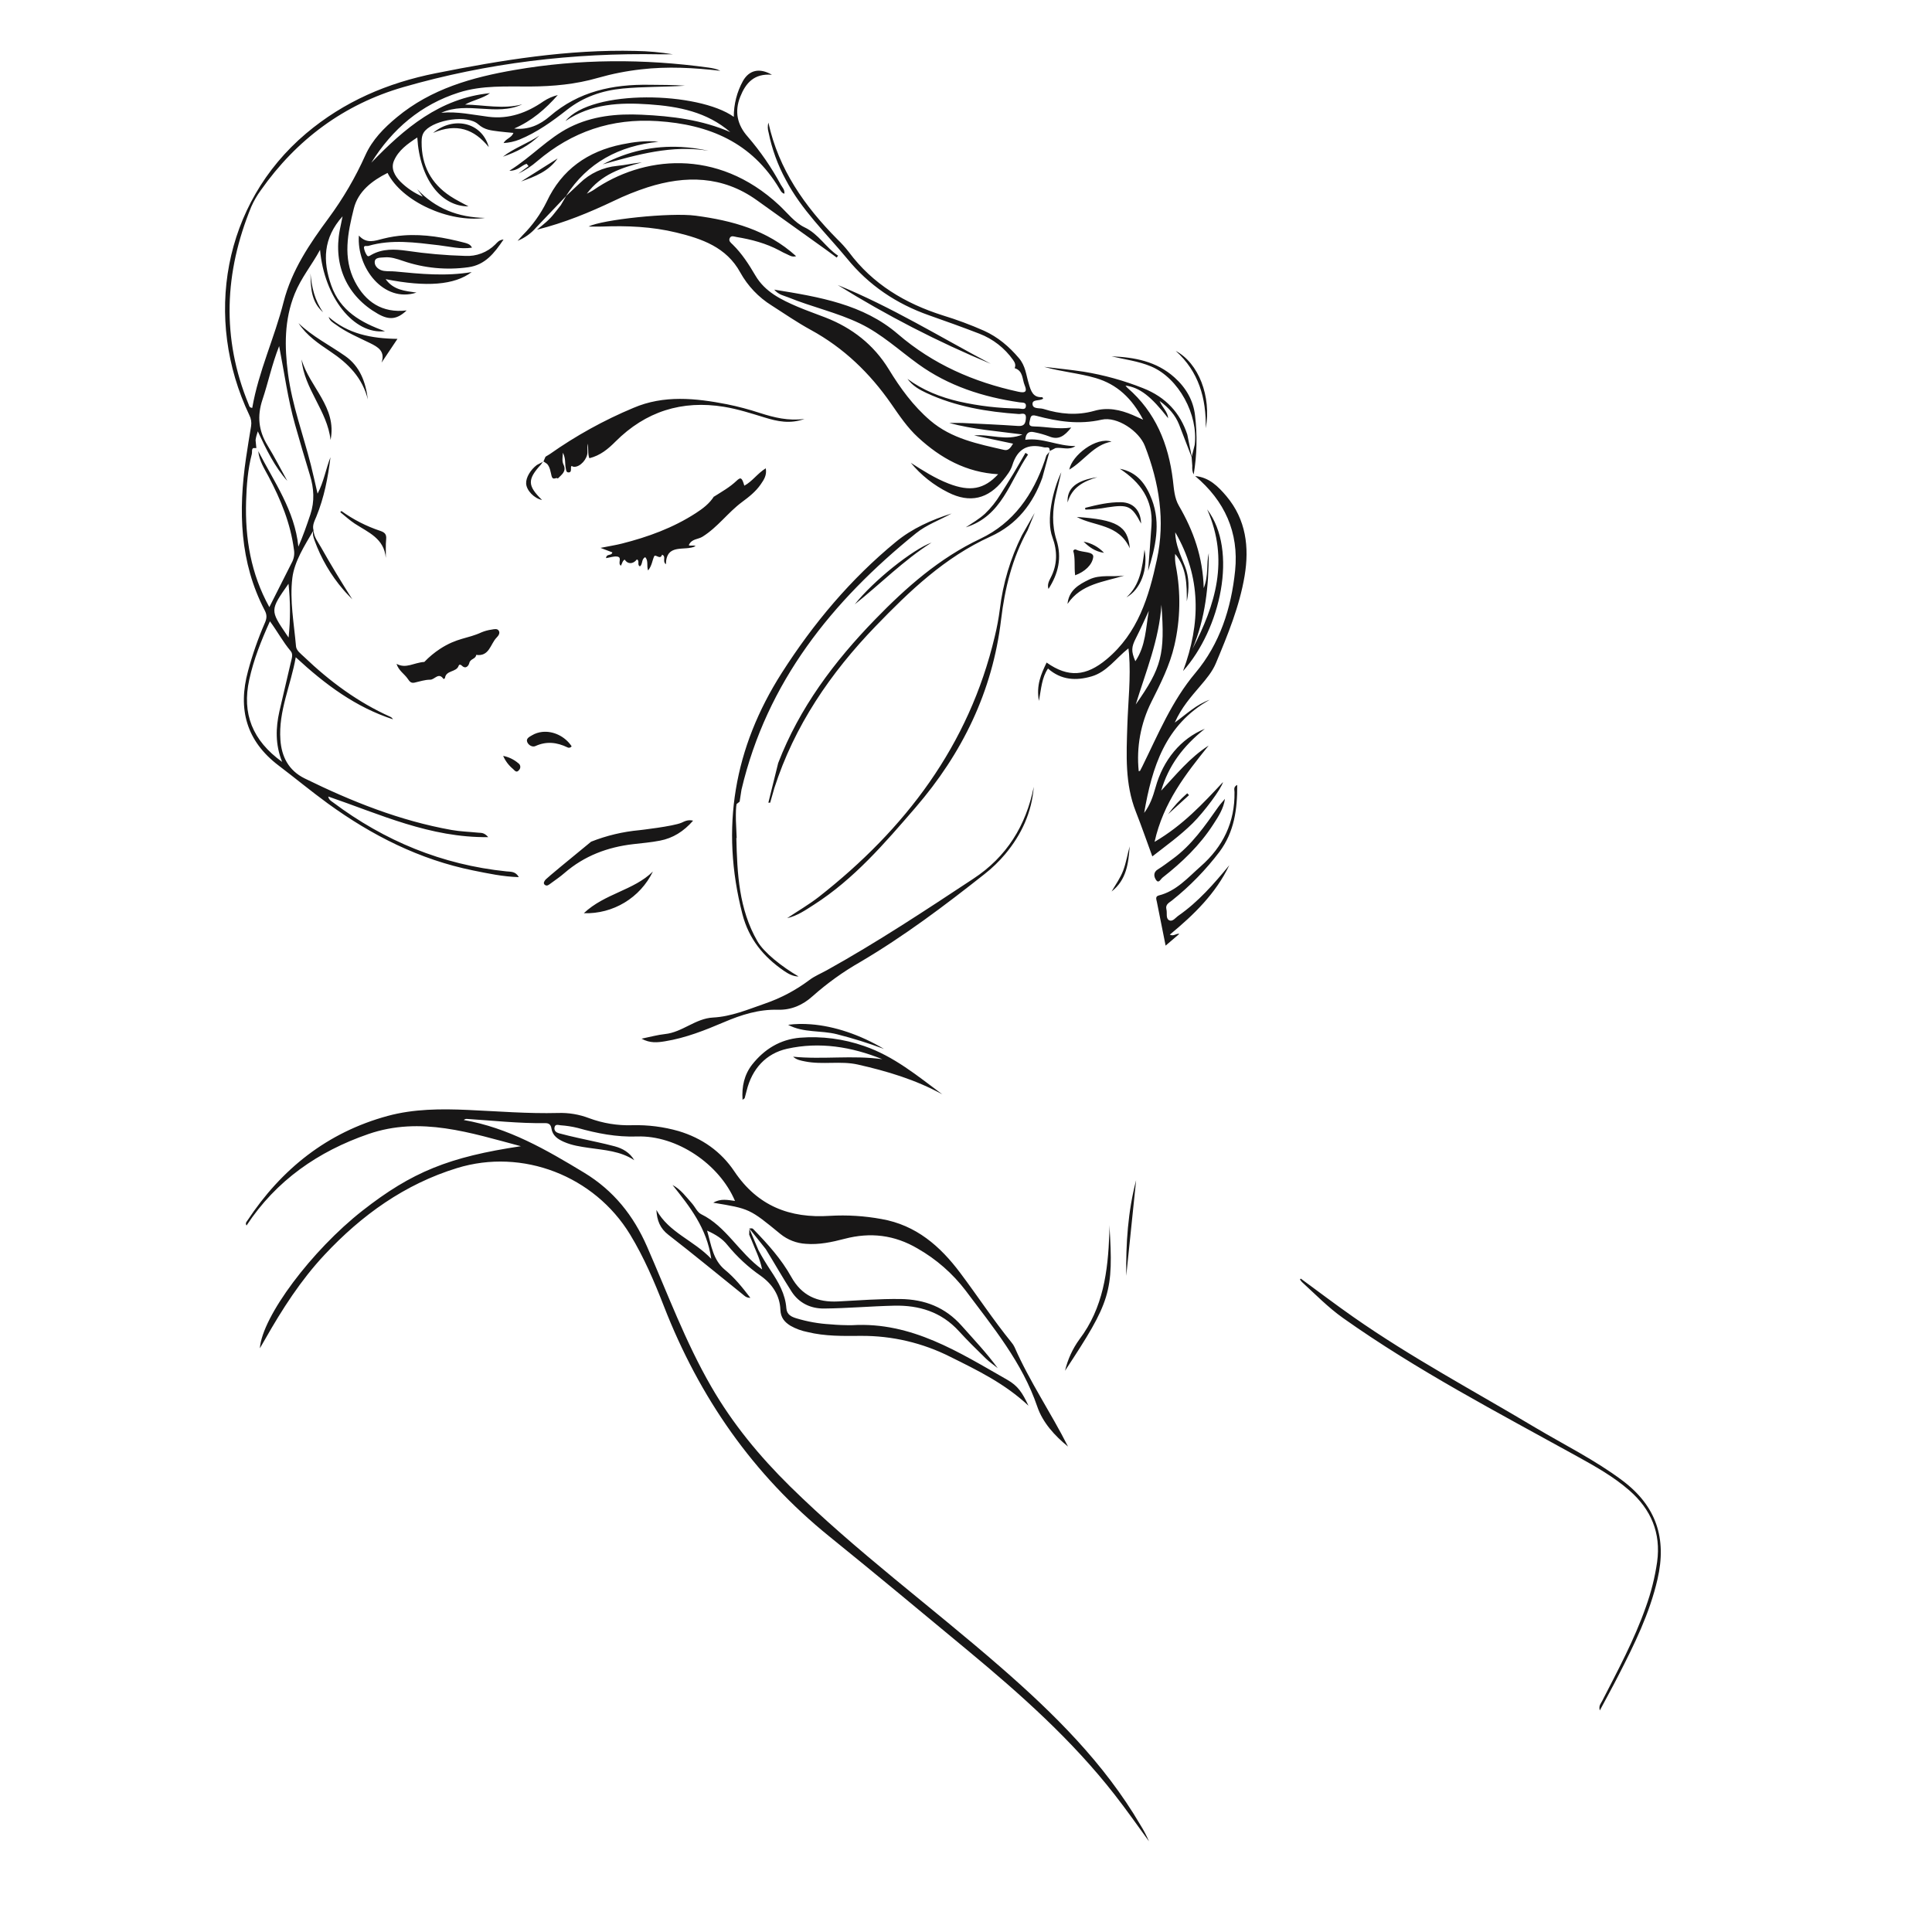 <?xml version="1.0" encoding="UTF-8"?> <svg xmlns="http://www.w3.org/2000/svg" xmlns:xlink="http://www.w3.org/1999/xlink" width="700" zoomAndPan="magnify" viewBox="0 0 525 525" height="700" preserveAspectRatio="xMidYMid meet"> <defs> <clipPath id="3003601dbe"> <path d="M 61 13.215 L 451.98 13.215 L 451.98 500.539 L 61 500.539 Z M 61 13.215 " clip-rule="nonzero"></path> </clipPath> </defs> <g clip-path="url(#3003601dbe)"> <path fill="#181717" d="M 353.469 347.445 C 358.195 350.91 362.859 354.449 367.66 357.812 C 383.543 368.941 400.664 378.043 417.277 387.977 C 425.172 392.668 433.453 396.754 440.855 402.309 C 450.105 409.234 452.969 418.062 450.41 429.129 C 448.273 438.441 444.098 446.898 439.77 455.328 C 438.199 458.406 436.523 461.441 434.738 464.793 C 434.352 463.543 435.016 462.922 435.352 462.254 C 439.625 453.914 444.074 445.668 447.199 436.793 C 448.652 432.797 449.695 428.66 450.305 424.453 C 451.387 416.531 448.648 410.148 442.73 404.98 C 438.449 401.25 433.562 398.508 428.59 395.758 C 407.016 383.836 385.113 372.434 364.941 358.145 C 360.887 355.273 357.43 351.703 353.773 348.363 C 353.582 348.148 353.406 347.918 353.254 347.676 Z M 203.578 333.766 L 203.648 333.824 L 203.648 333.836 C 204.449 333.746 204.449 333.746 204.844 334.152 C 208.668 338.09 212.344 342.176 215.016 346.977 C 217.863 352.098 222.109 353.941 227.754 353.652 C 233.398 353.359 239.016 352.922 244.68 352.992 C 251.316 353.082 256.863 355.25 261.309 360.25 C 264.637 364 268.09 367.629 271.121 371.773 C 270.027 370.895 268.852 370.105 267.852 369.125 C 265.367 366.699 262.887 364.262 260.547 361.699 C 255.789 356.488 249.73 354.641 242.949 354.805 C 236.609 354.949 230.281 355.516 223.945 355.578 C 220.355 355.613 217.164 354.152 215.113 350.992 C 212.684 347.195 210.449 343.27 208.09 339.43 L 203.648 333.855 L 203.645 333.93 L 203.578 333.77 L 203.578 333.766 L 203.578 333.77 Z M 301.473 332.902 C 302.602 351.148 301.848 353.598 289.414 372.48 C 290.137 369.41 291.461 366.516 293.316 363.961 C 299.809 355.398 301.07 345.449 301.445 335.211 C 301.496 334.445 301.473 333.676 301.473 332.902 Z M 182.754 322.016 C 184.98 323.176 186.406 325.191 188.035 327.012 C 188.895 327.984 189.492 329.441 190.555 329.957 C 197.336 333.266 200.727 340.316 207.105 344.961 C 206.445 341.785 205.164 339.461 204.234 337.016 C 204.035 336.492 203.75 335.996 203.582 335.48 L 203.645 333.93 L 206.113 339.742 C 207.121 341.648 208.266 343.492 209.457 345.301 C 211.543 348.426 213.406 351.645 213.684 355.512 C 213.809 357.234 215.055 357.832 216.422 358.242 C 219.422 359.152 222.516 359.699 225.641 359.871 C 227.633 360.055 229.633 360.129 231.633 360.102 C 247.738 359.16 260.578 367.461 273.688 374.926 C 276.633 376.602 277.789 378.41 279.48 381.984 C 273.047 375.969 265.676 372.395 258.316 368.742 C 250.773 364.918 242.426 362.953 233.969 363.008 C 229.102 363.047 224.227 363.141 219.438 361.965 C 217.816 361.652 216.254 361.078 214.816 360.266 C 213.191 359.266 212.141 358.051 212.062 355.914 C 211.918 352.016 209.859 348.945 206.785 346.742 C 203.355 344.371 200.277 341.527 197.645 338.293 C 196.348 336.66 194.59 335.516 192.145 334.41 C 193.32 338.512 193.742 342.375 197.012 345.074 C 199.621 347.211 201.711 349.812 203.906 352.676 C 202.746 352.676 202.293 352.102 201.781 351.695 C 195.078 346.309 188.453 340.832 181.652 335.566 C 179.367 333.801 178.523 331.668 178.371 328.789 C 181.773 334.973 188.461 337 193.273 342.07 C 192.066 333.672 187.418 327.867 182.754 322.016 Z M 308.727 320.711 C 307.832 329.371 306.934 338.031 306.043 346.691 C 305.93 337.906 306.496 329.199 308.727 320.711 Z M 116.156 301.582 C 119.801 301.375 123.473 301.449 127.133 301.613 C 135.293 301.973 143.441 302.656 151.621 302.441 C 154.5 302.34 157.367 302.816 160.059 303.844 C 163.812 305.242 167.801 305.895 171.805 305.766 C 176.066 305.652 180.324 306.191 184.426 307.367 C 190.77 309.273 195.945 312.918 199.555 318.316 C 205.852 327.699 214.59 331.113 225.523 330.391 C 230.215 330.117 234.922 330.41 239.547 331.262 C 248.938 332.906 255.5 338.641 260.938 345.906 C 265.633 352.16 269.918 358.699 274.848 364.77 C 275.188 365.164 275.473 365.605 275.695 366.074 C 279.805 375.457 285.609 383.941 290.223 393.09 C 286.57 390.125 283.348 386.559 281.875 382.25 C 277.777 370.188 269.824 360.633 262.402 350.695 C 258.867 346.055 254.43 342.172 249.359 339.277 C 243.051 335.562 236.52 334.801 229.535 336.625 C 226.078 337.531 222.605 338.281 218.984 337.996 C 216.449 337.852 214.027 336.91 212.055 335.312 C 203.707 328.465 203.707 328.453 193.824 326.828 C 195.84 325.605 197.793 326.098 199.727 326.34 C 195.469 316.281 183.855 308.461 173.117 308.828 C 167.531 309.02 162.254 307.992 156.945 306.496 C 155.426 306.125 153.879 305.887 152.32 305.781 C 151.738 305.727 150.82 305.34 150.668 306.445 C 150.555 307.309 151.191 307.754 151.852 307.941 C 153.605 308.43 155.383 308.828 157.16 309.234 C 160.457 309.988 163.785 310.625 167.047 311.5 C 169.211 312.086 171.145 313.195 172.367 315.281 C 168.617 312.777 164.266 312.539 160.031 311.922 C 157.699 311.586 155.406 311.246 153.25 310.297 C 151.582 309.566 150.168 308.629 149.855 306.684 C 149.691 305.641 149.211 305.184 148.141 305.199 C 141 305.297 133.91 304.504 126.797 304.047 C 126.516 304.051 126.242 304.16 126.031 304.355 C 138.113 306.441 148.43 312.426 158.719 318.652 C 166.754 323.52 172.137 330.312 175.812 338.711 C 181.41 351.508 186.246 364.645 193.27 376.797 C 199.078 386.875 206.375 395.711 214.691 403.906 C 232.645 421.555 252.902 436.477 271.836 452.965 C 286.387 465.633 300.012 479.094 309.867 495.875 C 310.77 497.309 311.559 498.809 312.223 500.363 C 309.129 496.105 306.125 491.82 302.898 487.688 C 291.332 472.855 277.371 460.445 262.98 448.496 C 250.461 438.113 237.992 427.719 225.355 417.504 C 204.637 400.758 190.043 379.691 180.422 354.984 C 177.812 348.281 174.98 341.645 171.219 335.461 C 161.523 319.535 142.004 311.93 124.195 317.41 C 109.969 321.781 98.273 330.188 88.195 340.969 C 81.742 347.863 76.688 355.746 72.051 363.906 C 71.629 364.652 71.195 365.387 70.613 366.391 C 71.242 357.723 84.746 339.758 98.504 328.977 C 111.953 318.441 122.066 314.379 141.543 311.469 C 127.926 307.871 114.293 303.25 100.07 308.176 C 86.504 312.867 75.059 320.75 66.992 333.023 C 66.586 332.387 66.992 332.027 67.199 331.715 C 76.496 317.637 88.957 307.695 105.359 303.238 C 108.898 302.277 112.512 301.789 116.156 301.582 Z M 217.398 281.984 C 223.305 281.52 229.238 282.293 234.828 284.25 C 242.887 287.008 249.402 292.422 256.09 297.398 C 248.832 293.387 241.027 291.07 233.082 289.273 C 228.414 288.23 223.539 289.383 218.812 288.441 C 217.645 288.207 216.492 288.031 215.516 287.148 C 223.605 287.957 231.688 286.684 239.766 287.828 C 231.391 284.438 222.68 283.031 213.887 284.988 C 208.148 286.266 204.344 290.449 202.891 296.383 C 202.727 297.055 202.555 297.723 202.367 298.383 C 202.332 298.508 202.125 298.582 201.781 298.844 C 201.531 295.195 202.273 292.004 204.391 289.281 C 207.699 285.113 211.969 282.453 217.398 281.984 Z M 220.344 278.344 C 226.758 278.836 233.742 281.184 240.207 285.031 C 236.027 283.48 231.766 282.148 227.441 281.047 C 223.059 279.926 218.312 280.719 214.156 278.48 C 216.129 278.219 218.207 278.18 220.344 278.344 Z M 177.422 236.816 C 173.957 243.977 166.594 248.418 158.641 248.156 C 164.359 242.766 172.223 241.965 177.422 236.816 Z M 306.977 229.992 C 306.648 234.562 306.125 239.113 302.059 242.254 C 303.16 240.367 304.457 238.605 305.242 236.488 C 306.031 234.371 306.359 232.176 306.977 229.992 Z M 188.344 223.004 C 185.781 225.93 182.875 227.762 179.312 228.441 C 176.934 228.902 174.5 229.109 172.086 229.387 C 165.105 230.188 158.793 232.562 153.418 237.207 C 152.234 238.25 150.938 239.109 149.684 240.035 C 149.195 240.391 148.641 240.914 148.059 240.453 C 147.922 240.359 147.824 240.211 147.793 240.047 C 147.727 239.582 148.262 239.004 148.371 238.91 C 149.129 238.176 154.012 234.129 160.629 228.719 C 164.836 227.055 169.258 226.004 173.766 225.59 C 173.766 225.59 182.984 224.547 185.211 223.559 C 186.051 223.176 186.914 222.672 188.344 223.004 Z M 332.867 217.078 C 332.488 219.77 331.07 221.906 329.676 224.047 C 326.023 229.715 321.219 234.324 315.938 238.457 C 315.418 238.848 314.895 240.16 314.188 239.176 C 313.613 238.398 313.258 237.09 314.609 236.262 C 315.961 235.434 317.305 234.395 318.637 233.426 C 323.855 229.633 327.434 224.422 331.074 219.258 C 331.617 218.492 332.27 217.801 332.867 217.078 Z M 322.621 215.57 L 323.102 216.07 L 317.406 221.258 C 318.922 219.168 320.672 217.262 322.621 215.57 Z M 280.918 213.805 C 280.371 220.77 277.586 226.797 273.141 232.113 C 271.461 234.109 269.578 235.926 267.523 237.531 C 256.684 246.102 245.66 254.406 233.727 261.434 C 229.121 264.062 224.801 267.164 220.832 270.688 C 218.133 273.141 214.992 274.488 211.387 274.387 C 206.203 274.246 201.477 275.742 196.777 277.746 C 191.562 279.965 186.344 282.047 180.715 282.957 C 178.68 283.293 176.613 283.516 174.336 282.25 C 176.688 281.773 178.684 281.207 180.719 280.992 C 185.414 280.504 188.973 276.754 193.762 276.504 C 198.688 276.254 203.219 274.324 207.809 272.734 C 212.172 271.238 216.27 269.07 219.953 266.301 C 221.391 265.219 223.109 264.52 224.703 263.637 C 238.383 256.035 251.422 247.41 264.469 238.801 C 273.547 232.852 278.801 224.359 280.918 213.805 Z M 336.203 213.293 C 336.238 219.887 335.422 226.023 331.395 231.449 C 327.664 236.367 323.344 240.805 318.52 244.656 C 317.766 245.277 316.613 245.73 316.957 247.098 C 317.211 248.086 316.754 249.5 317.629 250.027 C 318.625 250.621 319.434 249.363 320.238 248.812 C 325.637 245.059 329.902 240.145 334.047 235.117 C 330.395 242.77 324.453 248.555 317.875 253.988 C 319.043 254.508 319.477 253.617 320.484 253.762 L 316.742 256.965 C 315.906 252.793 315.121 248.945 314.367 245.066 C 314.242 244.441 313.848 243.594 314.891 243.332 C 319.664 242.137 322.793 238.488 326.285 235.414 C 332.336 230.094 335.594 223.422 335.461 215.254 C 335.461 214.602 335.098 213.84 336.203 213.293 Z M 136.727 205.406 C 138.246 205.699 139.664 206.387 140.84 207.395 C 141.395 207.758 141.555 208.5 141.191 209.055 C 141.152 209.113 141.109 209.168 141.062 209.223 C 140.348 210.168 139.863 209.367 139.398 208.949 C 138.242 207.996 137.328 206.781 136.727 205.406 Z M 147.348 198.891 C 150.285 198.578 153.488 200.031 155.332 202.789 C 155.094 203.176 154.594 203.309 154.195 203.086 C 151.336 201.707 148.488 201.363 145.48 202.742 C 144.695 203.102 143.656 202.512 143.301 201.723 C 142.828 200.68 143.855 200.234 144.562 199.812 C 145.422 199.297 146.371 198.996 147.348 198.891 Z M 134.68 170.949 C 135.031 170.961 135.348 171.07 135.547 171.41 C 135.949 172.086 135.418 172.785 134.941 173.266 C 133.242 174.996 132.98 178.477 129.398 177.957 C 129.312 179.094 127.832 178.969 127.539 180.129 C 127.383 180.82 126.621 182.008 125.453 180.844 C 125.207 180.609 124.789 180.461 124.629 180.922 C 124.012 182.734 121.207 182.07 120.918 184.238 C 120.918 184.355 120.664 184.438 120.531 184.531 C 119.207 182.543 118.113 184.715 116.91 184.699 C 115.418 184.699 114.066 185.188 112.664 185.492 C 111.711 185.699 111.336 185.246 110.793 184.449 C 109.91 183.137 108.359 182.289 107.75 180.391 C 110.359 181.805 112.445 180.059 115.309 179.871 C 116.582 178.543 117.996 177.363 119.531 176.352 C 124.227 173.277 127.031 173.605 130.867 171.82 C 131.75 171.457 132.676 171.207 133.621 171.082 C 133.953 171.027 134.332 170.938 134.68 170.949 Z M 73.352 168.828 C 70.938 174.16 68.918 179.27 67.734 184.688 C 65.707 193.898 68.59 201.23 76.664 207.035 C 74.75 202.246 74.938 197.727 75.918 193.332 C 76.898 188.938 78 184.566 78.984 180.18 C 79.211 179.102 79.77 177.828 78.984 176.91 C 76.922 174.48 75.438 171.664 73.352 168.828 Z M 312.172 165.992 C 311.012 168.48 309.887 171.023 308.664 173.426 C 307.445 175.828 307.336 176.91 308.52 179.684 C 311.359 175.508 311.352 170.641 312.172 165.992 Z M 315.605 164.328 C 314.988 173.801 311.375 182.496 308.625 191.438 C 315.684 181.387 316.598 177.859 315.605 164.328 Z M 78.398 158.621 C 73.367 165.809 73.367 165.809 77.84 172.406 L 78.422 173.25 C 78.934 168.387 78.926 163.48 78.398 158.621 Z M 305.504 156.406 C 299.965 158.156 293.789 158.605 290.086 164.109 C 290.453 160.414 293.102 158.852 295.98 157.473 C 298.988 156.035 302.297 156.848 305.504 156.406 Z M 311.004 149.352 C 312.043 154.727 309.914 160.242 306.098 162.32 C 309.828 158.926 310.398 154.312 311.004 149.352 Z M 292.164 149.305 C 292.336 149.301 292.496 149.387 292.621 149.445 C 294.16 150.168 297.246 149.82 297.074 151.359 C 296.812 153.512 294.758 155.387 292.156 156.328 C 291.852 153.922 292.258 151.691 291.637 149.68 C 291.809 149.395 291.992 149.309 292.164 149.305 Z M 253.145 147.438 C 245.559 152.234 239.266 158.664 232.273 164.223 C 237.297 157.855 247.98 149.32 253.145 147.438 Z M 294.453 147.184 C 296.586 147.574 298.535 148.641 300.012 150.227 C 297.488 149.863 295.926 148.605 294.453 147.184 Z M 85.211 144.09 C 85.262 145.926 86.438 147.285 87.266 148.781 C 89.934 153.527 92.754 158.168 95.734 162.859 C 94.914 161.977 94.039 161.145 93.273 160.223 C 89.887 156.277 87.246 151.75 85.477 146.863 C 85.16 145.953 84.828 145.074 85.211 144.105 Z M 292.598 140.477 C 303.348 141.219 306.5 142.824 307.008 148.992 C 303.961 142.297 297.375 143.086 292.598 140.477 Z M 258.594 139.535 C 255.367 141.324 251.812 142.578 248.926 144.898 C 226.105 163.344 208.383 185.312 201.492 214.582 L 200.984 217.844 L 200.156 218.488 C 199.988 219.223 199.938 220.832 199.973 222.906 L 200.184 227.734 L 200.094 227.703 C 200.32 237.438 200.801 247.051 205.805 255.75 C 207.562 258.816 212.383 262.648 217.008 265.348 C 215.504 265.348 214.207 264.621 213.02 263.809 C 207.48 260.008 203.484 255.148 201.75 248.445 C 195.688 224.988 199.488 203.148 212.445 182.844 C 221.004 169.445 231.141 157.355 243.465 147.23 C 247.91 143.582 253.133 141.262 258.594 139.535 Z M 281.16 139.375 L 279.234 144.117 C 275.062 151.691 273.043 159.867 272.031 168.395 C 269.719 187.887 261.473 204.746 248.746 219.484 C 240.395 229.148 232.078 238.863 221.164 245.852 C 218.875 247.316 216.641 248.883 213.898 249.5 C 216.758 247.59 219.75 245.852 222.449 243.766 C 246.004 225.301 263.305 202.578 270.316 172.953 C 270.914 170.508 271.375 168.035 271.695 165.539 C 272.535 158.543 274.562 151.758 277.684 145.477 Z M 281.16 139.371 L 281.16 139.375 Z M 92.785 138.867 C 96.02 141.199 99.59 143.02 103.371 144.273 C 104.516 144.668 105.066 145.16 104.938 146.504 C 104.762 148.125 104.895 149.785 104.832 151.594 C 104.395 146.312 100.059 144.668 96.434 142.309 C 95.062 141.41 93.824 140.281 92.559 139.254 C 92.512 139.203 92.496 139.133 92.516 139.07 C 92.598 138.992 92.688 138.926 92.785 138.867 Z M 304.621 136.473 C 307.945 136.52 309.996 138.723 310.078 142.281 C 307.559 137.492 306.621 137.012 300.945 137.871 C 298.992 138.238 297.008 138.441 295.023 138.477 C 294.969 138.477 294.887 138.371 294.871 138.305 C 294.855 138.238 294.883 138.137 294.922 137.992 C 298.094 137.184 301.301 136.426 304.621 136.473 Z M 298.199 129.672 C 294.488 130.762 291.266 132.418 290.113 136.535 C 289.871 132.703 292.48 130.512 298.199 129.672 Z M 288.395 128.32 C 287.812 130.77 287.383 132.59 286.949 134.406 C 285.977 138.523 285.805 142.684 287.082 146.719 C 288.621 151.578 287.578 155.895 284.918 160.039 C 284.531 158.934 285.016 157.953 285.469 157.07 C 287.395 153.422 287.352 149.707 285.992 146.016 C 284.211 141.324 286.109 133.129 288.395 128.32 Z M 304.309 127.383 C 309.062 128.277 311.422 131.609 312.996 135.723 C 315.516 142.336 313.949 148.758 311.98 155.152 C 312.293 151.016 312.637 146.875 312.906 142.734 C 313.359 135.793 309.883 131.051 304.309 127.383 Z M 208.09 127.254 C 208.434 129.141 207.57 130.379 206.73 131.602 C 205.387 133.57 203.516 135.035 201.641 136.422 C 197.801 139.27 195.016 143.281 190.895 145.844 C 189.633 146.625 187.984 146.363 187.18 148.117 C 187.387 148.484 188.328 148.031 189.031 148.402 C 186.145 149.914 181.07 147.43 180.949 153.336 C 179.875 152.48 181.148 151.219 179.906 150.727 C 179.453 152.293 178.109 150.438 177.758 151.188 C 177.234 152.328 177.168 153.695 176.113 155.023 C 175.648 153.75 176.266 152.457 175.348 151.41 C 174.254 151.875 174.711 153.281 173.902 153.906 C 173.023 153.547 173.934 152.375 173.062 152.02 C 172.047 153.344 170.566 153.367 169.754 152.066 C 169.105 152.406 169.07 153.188 168.711 153.73 C 167.727 153.043 169.27 151.367 167.586 151.227 C 166.695 151.156 165.766 151.488 164.691 151.668 C 164.785 150.352 166.191 151.145 166.398 150.102 L 163.184 148.879 C 165.555 148.406 167.281 148.148 168.969 147.719 C 176.07 145.926 182.895 143.445 189.078 139.438 C 190.977 138.211 192.781 136.855 194.016 134.895 L 194.023 134.957 C 196.113 133.621 198.285 132.426 200.125 130.676 C 201.309 129.547 201.625 129.785 202.262 131.977 C 204.434 130.824 205.797 128.676 208.09 127.254 Z M 147.5 125.508 L 147.02 126.199 C 143.266 130.316 143.312 131.965 147.293 135.863 C 145.18 135.453 143.078 133.289 142.973 131.414 C 142.883 129.746 144.199 127.621 145.891 126.352 Z M 147.605 125.359 L 147.668 125.422 L 147.5 125.508 Z M 147.633 125.344 L 147.688 125.383 L 147.672 125.41 Z M 278.664 123.055 L 279.359 123.52 C 274.426 130.715 272.285 140.238 262.445 143.297 C 264.207 142.133 266.066 141.051 267.664 139.594 C 269.297 138.027 270.715 136.25 271.879 134.312 C 273.035 132.477 274.203 130.66 275.328 128.789 C 276.449 126.918 277.555 124.969 278.664 123.055 Z M 285.152 122.793 L 283.23 129.852 C 280.723 136.754 276.469 142.48 269.141 145.805 C 256.707 151.453 247.168 160.602 237.922 170.184 C 225.652 182.898 215.871 197.203 210.406 214.191 L 209.285 218.125 L 208.793 218.125 L 211.461 207.355 C 217.242 192.324 226.684 179.77 237.797 168.328 C 246.254 159.617 255.234 151.691 266.379 146.406 C 275.453 142.105 280.758 134.391 283.93 125.062 C 284.078 124.633 284.18 124.16 284.363 123.73 Z M 285.203 122.602 L 285.277 122.645 L 285.152 122.793 Z M 285.285 122.543 L 285.297 122.605 L 285.238 122.566 Z M 302.043 120.004 C 297.203 120.859 294.652 125.172 290.566 127.617 C 291.277 123.738 297.887 118.617 302.043 120.004 Z M 184.711 108.391 C 188.957 108.379 193.234 109.012 197.492 109.84 C 200.555 110.461 203.574 111.262 206.539 112.238 C 210.359 113.453 214.184 114.422 218.609 113.844 C 214.684 115.262 211.234 114.516 207.805 113.457 C 204.152 112.336 200.5 111.16 196.738 110.543 C 185.316 108.676 175.434 111.805 167.238 120.004 C 165.25 121.996 163.172 123.754 160.156 124.52 C 159.637 123.23 160.031 121.844 159.637 120.547 L 159.637 122.895 C 159.637 124.672 157.711 126.922 155.984 126.852 C 155.527 126.852 155.164 126.246 155.16 127.133 C 155.16 127.789 155.211 128.488 154.348 128.363 C 153.789 128.277 153.824 127.551 153.711 127.043 C 153.48 125.859 153.758 124.605 152.965 123.023 C 152.855 124.398 152.691 125.34 153.141 126.277 C 154.02 128.121 152.582 129 151.574 130.039 C 151.168 129.52 150.25 130.762 149.875 129.301 C 149.594 128.207 149.465 126.934 148.672 126.062 L 147.688 125.383 L 148.227 124.129 C 148.586 123.848 149.047 123.66 149.379 123.414 C 156.477 118.406 164.102 114.188 172.117 110.84 C 176.25 109.066 180.465 108.402 184.711 108.391 Z M 81.949 97.676 C 84.078 105.164 91.633 110.652 89.824 119.574 C 88.961 111.637 82.641 105.695 81.949 97.676 Z M 319.488 95.355 C 325.695 98.637 329.219 107.719 327.652 116.371 C 327.797 108.254 325.758 100.98 319.488 95.355 Z M 75.855 94.047 C 73.863 99.102 72.887 103.941 71.324 108.598 C 69.836 113.051 70.258 117.043 72.684 121.016 C 74.605 124.156 76.273 127.445 78.059 130.668 C 74.594 126.777 72.383 122.16 70.055 117.211 C 69.766 118.082 69.539 118.859 69.449 119.598 L 69.664 121.762 L 68.84 121.758 C 68.312 122.004 68.555 122.898 68.441 123.328 C 67.34 127.535 67.008 131.867 66.875 136.191 C 66.574 146.211 68.141 155.859 73.191 164.98 C 75.328 160.723 77.406 156.66 79.449 152.578 C 79.926 151.555 80.07 150.406 79.867 149.293 C 78.941 142.227 76.305 135.785 72.996 129.531 C 71.832 127.336 70.434 125.219 70.184 122.613 L 69.664 121.766 L 70.195 122.613 C 74.484 130.938 80.082 138.715 81.082 148.543 C 82.348 145.641 83.363 142.73 84.34 139.801 C 85.539 136.219 85.309 132.66 84.207 129.078 C 82.812 124.516 81.469 119.945 80.172 115.359 C 78.234 108.531 77.297 101.492 75.855 94.047 Z M 81.117 87.812 C 84.879 91.43 89.527 93.758 93.746 96.703 C 97.852 99.555 99.375 103.871 99.961 108.551 C 98.488 102.645 94.602 98.742 89.766 95.52 C 86.547 93.359 83.316 91.18 81.117 87.812 Z M 89.305 86.113 C 94.535 90.73 100.879 91.992 108.004 92.086 L 103.684 98.543 C 104.73 95.457 102.734 94.312 100.598 93.254 C 97.418 91.691 94.117 90.336 91.242 88.199 C 90.516 87.676 89.645 87.254 89.305 86.113 Z M 227.641 77.449 C 242.148 83.34 255.453 91.578 269.242 98.867 C 254.816 92.871 240.902 85.707 227.641 77.449 Z M 84.371 74.27 C 84.688 78.078 85.539 81.691 87.805 84.852 C 84.523 82.02 84.434 78.121 84.371 74.27 Z M 109.762 63.961 C 115.316 63.566 120.82 64.543 126.281 65.969 C 126.93 66.164 127.785 66.32 128.258 67.297 C 125.129 67.777 122.172 66.992 119.223 66.641 C 112.832 65.895 106.461 64.965 100.102 66.812 C 99.656 66.945 98.863 66.586 98.902 67.336 C 99.008 68.02 99.254 68.672 99.625 69.254 C 100.004 69.945 100.445 69.508 100.906 69.254 C 103.961 67.527 107.258 67.691 110.551 68.148 C 115.789 68.926 121.066 69.391 126.359 69.539 C 129.426 69.723 132.426 68.586 134.598 66.414 C 135.121 65.891 135.562 65.203 136.836 65.078 C 134.316 68.812 131.832 71.996 127.246 72.621 C 121.281 73.449 115.203 72.859 109.508 70.902 C 107.855 70.344 106.211 69.77 104.434 69.938 C 103.387 70.039 101.785 69.867 101.824 71.293 C 101.824 72.43 102.977 73.418 104.305 73.613 C 105.352 73.762 106.395 73.68 107.438 73.777 C 114.258 74.43 121.07 75.141 128.172 73.934 C 123.512 77.469 115.863 78.062 104.797 75.859 C 106.926 78.836 110.051 79.066 113.176 79.508 C 104.258 82.406 96.887 72.73 97.523 64.008 C 99.609 66.344 101.855 65.438 104.18 64.848 C 106.047 64.379 107.906 64.094 109.762 63.961 Z M 151.52 43.062 C 149.086 46.543 145.383 47.992 141.605 49.316 Z M 185.102 39.941 C 187.555 40.074 190.039 40.418 192.547 40.973 C 182.582 39.32 173.18 42.016 163.777 44.668 C 170.625 41.062 177.738 39.547 185.102 39.941 Z M 173.922 38.484 C 175.566 38.34 177.23 38.328 178.93 38.52 C 168.266 39.637 159.625 44.141 153.781 53.297 L 153.824 53.262 L 153.883 53.195 L 153.863 53.227 L 153.883 53.211 L 153.871 53.223 L 157.539 49.789 C 160.297 47.098 163.891 45.434 167.727 45.074 C 169.949 44.867 172.148 44.328 174.43 44.137 C 168.809 45.625 163.367 47.391 159.457 52.641 C 160.262 52.199 160.812 51.961 161.297 51.629 C 174.406 42.547 194.75 39.906 211.77 55.797 C 213.984 57.883 215.969 60.492 218.598 61.758 C 222.484 63.594 224.391 67.281 227.738 69.473 L 227.363 69.992 C 226.383 69.27 225.406 68.535 224.414 67.824 C 218.133 63.316 211.848 58.82 205.559 54.332 C 196.332 47.773 186.312 47.602 175.961 50.902 C 172.824 51.922 169.758 53.156 166.789 54.594 C 160.199 57.723 153.492 60.512 145.918 62.414 C 147.75 60.922 149.316 59.699 150.531 58.109 C 151.141 57.312 151.793 56.555 152.387 55.762 L 153.859 53.238 L 145.691 61.824 C 144.32 63.414 142.59 64.652 140.645 65.441 C 141.121 64.922 141.578 64.398 142.062 63.879 C 144.707 61.234 146.898 58.176 148.551 54.824 C 152.641 46.059 159.715 41.113 169.043 39.227 C 170.652 38.898 172.277 38.625 173.922 38.484 Z M 146.582 36.816 C 143.77 39.59 140.352 41.32 136.668 42.578 C 139.707 40.211 143.422 38.988 146.582 36.816 Z M 126.605 33.762 C 129.465 34.445 131.879 36.562 132.824 39.98 C 128.824 35.059 124.086 33.391 117.695 36.113 C 120.43 33.82 123.742 33.074 126.605 33.762 Z M 208.801 33.312 C 211.582 46.027 218.656 56.055 227.535 65.012 C 228.66 66.094 229.707 67.254 230.664 68.488 C 237.145 77.211 245.957 82.453 256.148 85.691 C 259.969 86.855 263.719 88.25 267.375 89.863 C 271.168 91.582 274.195 94.148 276.902 97.34 C 278.664 99.422 278.832 101.828 279.512 104.113 C 280.137 106.289 280.711 108.078 283.195 107.922 C 283.559 108.254 283.504 108.34 283.281 108.441 C 282.379 108.965 280.52 108.48 280.574 109.797 C 280.637 111.238 282.465 110.793 283.523 111.121 C 288.078 112.551 292.676 112.961 297.359 111.645 C 300.961 110.602 304.418 111.336 307.793 112.773 C 308.551 113.102 309.297 113.445 310.637 114.051 C 307.559 108.203 303.547 104.434 297.742 102.727 C 293.148 101.379 288.348 101.02 283.73 99.684 C 287.316 100.117 290.922 100.457 294.488 101.008 C 299.973 101.906 305.348 103.391 310.512 105.441 C 316.887 107.914 320.742 112.312 322.633 118.082 L 323.848 124.082 L 324.645 120.879 C 325.648 112.781 320.352 102.746 312.762 99.562 C 309.309 98.121 305.625 97.684 302.039 96.828 C 308.301 97.086 314.25 98.16 319.148 102.562 C 322.277 105.352 324.277 108.816 324.734 112.875 C 325.383 118.207 325.262 123.602 324.375 128.898 C 323.953 128.152 323.953 127.359 323.988 126.562 L 323.816 124.219 L 323.809 124.191 L 323.812 124.207 L 323.816 124.215 L 323.812 124.207 L 320.395 115.344 C 319.395 112.852 317.719 110.887 315.109 108.949 C 315.898 110.871 317.305 111.852 317.426 113.641 C 312.746 107.641 309.703 105.301 305.848 104.777 C 306.004 104.996 306.18 105.203 306.371 105.395 C 314.02 111.992 317.516 120.648 318.715 130.418 C 319.012 132.828 319.105 135.293 320.363 137.453 C 324.285 144.18 326.871 151.359 327.098 159.82 C 328.465 156.336 327.773 153.23 328.465 150.305 C 328.465 159.219 327.562 167.992 324.047 176.336 C 330.246 164.398 334.117 152.184 328.027 138.414 C 336.516 149.633 331.645 170.973 321.48 182.352 C 326.297 169.406 326.43 156.781 319.363 144.648 C 319.379 148.031 320.895 150.977 322.047 154.031 C 323.109 156.82 323.223 159.84 322.504 163.418 C 322.508 158.867 322.496 154.316 319.336 150.523 C 319.25 151.656 319.32 152.793 319.543 153.902 C 320.902 161.004 320.762 168.309 319.137 175.355 C 317.879 180.836 315.363 185.777 312.875 190.738 C 309.961 196.562 308.77 203.094 309.438 209.57 C 309.645 209.508 309.762 209.512 309.789 209.465 C 309.996 209.09 310.195 208.711 310.383 208.324 C 314.707 199.562 318.395 190.527 324.844 182.852 C 331.488 174.941 334.586 165.258 335.629 155.074 C 336.688 144.648 332.773 136.078 324.773 129.363 C 328.566 129.707 331.031 132.188 333.285 134.852 C 338.605 141.191 339.512 148.711 338.207 156.5 C 336.828 164.746 333.633 172.484 330.426 180.172 C 329.453 182.512 327.82 184.457 326.172 186.383 C 323.641 189.352 321.027 192.277 319.23 196.359 C 322.477 194 325.109 191.434 328.723 190.16 C 316.617 196.938 313.043 208.516 310.914 220.895 C 312.48 218.84 313.316 216.445 314.004 213.973 C 316.047 206.566 320.844 200.688 327.41 198.043 C 321.395 202.809 317.5 208.168 315.539 214.855 C 319.586 210.508 323.316 205.867 328.434 202.594 C 322.23 210.305 316.133 218.031 313.742 228.766 C 321.434 224.258 326.879 218.383 332.344 212.516 C 331.883 214.363 327.156 220.676 324.09 223.711 C 320.695 227.066 316.82 229.844 313.133 232.719 C 311.695 228.812 310.266 224.668 308.66 220.59 C 305.664 213 306.09 205.109 306.34 197.199 C 306.543 190.699 307.312 184.207 306.805 177.691 C 306.773 177.289 306.715 176.895 306.637 176.191 C 303.188 178.91 300.797 182.59 296.617 183.805 C 292.441 185.02 288.379 184.848 284.777 181.668 C 283.086 184.188 282.953 187.07 282.316 190.469 C 281.539 186.242 282.898 183.172 284.406 180.043 C 290.305 184.211 295.152 183.785 300.715 179.145 C 309.219 172.059 312.191 162.195 314.379 152.035 C 316.668 141.48 315 131.184 311.113 121.195 C 309.547 117.137 303.547 113.086 299.363 114.043 C 293.266 115.43 287.453 114.562 281.648 113 C 279.898 112.523 280.086 113.496 279.805 114.457 C 279.434 115.766 280.137 115.875 281.156 115.891 C 284.332 115.938 287.461 116.73 291.098 116.184 C 289.266 118.473 287.656 119.672 285.074 118.578 C 283.777 118.098 282.445 117.723 281.09 117.457 C 279.625 117.102 278.75 117.641 278.613 119.512 C 283.258 118.852 287.43 121.266 292.234 121.211 C 290.516 122.457 288.539 121.48 286.836 121.75 L 285.285 122.543 L 285.188 122 C 285.141 121.805 285.039 121.641 284.746 121.594 C 284.406 121.543 284.035 121.637 283.699 121.555 C 279.266 120.445 276.453 121.98 275.086 126.438 C 274.648 127.883 273.602 129.188 272.641 130.406 C 268.551 135.621 263.535 136.793 257.641 133.805 C 253.73 131.859 250.273 129.117 247.492 125.754 C 250.793 127.883 254.109 129.988 257.781 131.414 C 263.613 133.672 267.426 132.977 271.238 128.867 C 262.559 128.379 255.586 124.492 249.465 118.852 C 246.559 116.184 244.383 112.922 242.16 109.715 C 236.363 101.375 229.262 94.523 220.289 89.629 C 216.637 87.633 213.191 85.254 209.684 83.008 C 206.121 80.789 203.184 77.699 201.152 74.027 C 197.395 67.168 190.758 64.887 183.82 63.195 C 177.184 61.578 170.41 61.293 163.605 61.562 C 162.398 61.609 161.188 61.562 159.922 61.562 C 163.629 59.672 182.148 57.691 189.043 58.613 C 198.953 59.938 208.457 62.461 216.34 69.617 C 215.238 69.93 214.57 69.41 213.871 69.098 C 213.172 68.785 212.453 68.445 211.785 68.055 C 208.133 66.105 204.203 65.074 200.16 64.406 C 199.527 64.301 198.684 63.883 198.297 64.703 C 197.91 65.52 198.648 66 199.117 66.465 C 201.625 68.926 203.492 71.84 205.258 74.848 C 207.867 79.316 212.27 81.441 216.773 83.371 C 219.238 84.414 221.797 85.301 224.301 86.277 C 231.578 89.105 237.441 93.695 241.52 100.352 C 244.648 105.48 248.141 110.293 252.773 114.262 C 258.594 119.246 265.762 120.625 272.875 122.262 C 274.008 122.523 274.598 121.711 275.289 120.559 L 264.699 118.32 C 269.086 117.914 273.527 119.949 277.848 118.066 C 271.148 117.184 264.477 116.695 257.926 114.938 C 259.121 114.938 260.32 114.891 261.512 114.938 C 266.551 115.184 271.586 115.402 276.617 115.75 C 278.289 115.871 278.676 115.125 278.773 113.664 C 278.895 111.879 277.555 112.555 276.836 112.508 C 268.195 111.91 259.754 110.496 251.816 106.816 C 249.84 105.898 247.957 104.84 246.602 102.953 C 250.82 106.082 255.559 107.93 260.605 109.109 C 265.945 110.316 271.398 110.953 276.875 111.012 C 277.539 111.012 278.676 111.535 278.781 110.371 C 278.887 109.207 277.738 109.449 277.027 109.328 C 267.09 107.879 257.723 104.871 249.512 98.93 C 244.293 95.168 239.598 90.758 233.723 87.926 C 227.426 84.895 220.59 83.418 214.168 80.789 C 212.996 80.312 211.637 80.16 210.391 78.707 C 222.656 80.688 234.57 82.68 243.98 90.77 C 253.57 99.016 264.562 103.801 276.719 106.449 C 278.809 106.91 279.109 106.293 278.438 104.672 C 277.762 103.051 278.043 100.746 275.723 100.043 C 276.074 99.199 275.836 98.562 275.285 97.801 C 273.012 94.586 269.84 92.109 266.164 90.688 C 261.633 88.938 257.055 87.297 252.477 85.688 C 243.574 82.559 236.051 77.512 230.082 70.141 C 224.383 63.277 217.785 56.996 213.543 48.879 C 211.336 44.836 209.754 40.484 208.848 35.965 C 208.59 35.102 208.574 34.184 208.801 33.312 Z M 205.184 19.312 C 206.516 19.016 208.062 19.332 209.766 20.32 C 204.887 19.895 202.629 22.609 201.16 26.27 C 199.551 30.289 200.32 33.922 203.191 37.145 C 206.652 41.16 209.668 45.543 212.18 50.211 C 212.586 50.93 213.285 51.555 213.152 52.641 C 212.359 52.441 212.109 51.777 211.789 51.258 C 204.309 38.746 192.781 33.824 178.684 32.91 C 166.164 32.098 155.426 35.77 145.988 43.793 C 144.434 45.152 142.703 46.293 140.844 47.191 L 143.629 45.148 L 143.109 44.512 C 141.68 44.93 140.719 46.457 138.414 46.402 C 144.48 42.613 148.906 37.543 154.848 34.57 C 160.953 31.52 167.578 30.852 174.359 31.172 C 182.625 31.551 190.754 32.562 198.445 35.898 C 192.098 30.41 184.383 28.914 176.406 28.359 C 168.426 27.809 160.613 28.156 153.652 32.902 C 160.797 24.113 189.828 24.91 199.402 31.758 C 199.387 28.344 200.246 24.98 201.898 21.988 C 202.734 20.523 203.852 19.613 205.184 19.312 Z M 172.73 13.84 C 176.129 13.895 179.52 14.203 182.871 14.758 C 181.727 14.758 180.59 14.758 179.449 14.758 C 155.734 14.316 132.391 17.102 109.621 23.668 C 93.492 28.324 80.578 37.91 70.883 51.684 C 69.852 53.09 68.977 54.602 68.273 56.199 C 60.973 73.992 60.148 91.895 67.57 109.898 C 67.727 110.266 67.734 110.777 68.547 110.84 C 70.254 100.934 74.613 91.777 77.066 82.047 C 79.27 73.414 84.152 66.242 89.316 59.246 C 93.238 53.93 96.582 48.207 99.281 42.18 C 101.176 37.973 104.32 34.781 107.855 31.852 C 117.172 24.121 128.32 21 139.891 19.008 C 157.41 15.984 175.004 15.941 192.586 18.371 C 193.102 18.438 193.613 18.531 194.117 18.648 C 194.684 18.777 195.234 18.977 195.75 19.238 C 188.566 18.406 181.395 18.008 174.195 18.848 C 170.219 19.293 166.285 20.074 162.438 21.172 C 156.449 22.902 150.355 23.469 144.145 23.508 C 137.641 23.543 131.035 23.125 124.727 25.133 C 114.387 28.422 106.605 35.039 100.891 44.223 C 109.891 34.883 119.527 26.668 133.16 25.312 C 131.133 26.793 128.621 27.16 126.375 28.414 C 131.566 28.512 136.715 29.738 141.914 28.352 C 134.812 31.688 127.012 27.426 119.902 30.648 C 124.262 30.223 128.488 31.203 132.758 31.738 C 138.32 32.434 143.227 30.629 147.695 27.527 C 148.883 26.742 150.195 26.168 151.574 25.828 C 148.238 29.617 144.508 32.855 139.727 34.926 C 143.562 35.387 146.77 33.883 149.391 31.609 C 157.273 24.801 166.535 22.867 176.566 23.039 C 179.754 23.094 182.941 23.039 186.129 23.289 C 180.496 23.668 174.855 23.516 169.23 24.059 C 163.605 24.602 158.566 26.336 154.129 29.793 C 150.094 32.965 145.953 35.957 141.156 37.926 C 139.777 38.469 138.316 38.789 136.836 38.875 C 137.5 37.637 138.992 37.488 139.523 36.113 C 138.152 35.977 136.805 35.887 135.477 35.707 C 133.512 35.434 131.734 35.363 129.945 33.762 C 126.961 31.098 118.293 32.52 115.539 35.496 C 114.68 36.426 114.574 37.504 114.57 38.625 C 114.531 44.938 117.129 49.875 122.395 53.328 C 123.961 54.371 125.715 55.199 127.309 56.086 C 119.797 56.086 114.066 48.609 113.395 37.359 C 110.707 39.102 108.262 40.871 107.055 43.684 C 106.152 45.805 107.27 47.77 108.781 49.34 C 110.531 51.086 112.605 52.48 114.883 53.445 L 113.352 51.395 C 118.305 56.668 124.48 59.086 131.816 59.215 C 121.902 60.605 109.145 54.672 105.312 46.992 C 101.086 49.109 97.316 52.004 96.152 56.652 C 94.508 63.211 93.082 70.07 96.449 76.535 C 99.297 82.016 103.848 85.152 110.504 84.355 C 107.895 86.816 105.777 87.047 102.68 85.277 C 94.32 80.523 90.512 72.141 92.328 62.523 C 92.535 61.434 92.77 60.348 93.09 58.781 C 87.777 64.703 87.684 70.957 90.012 77.547 C 92.438 84.441 98.062 87.672 104.621 89.996 C 96.137 91.004 88.086 80.719 86.969 67.887 C 84.793 71.945 81.824 75.492 80.078 79.848 C 77.219 86.953 77.301 94.164 78.27 101.594 C 79.387 110.102 82.383 118.086 84.469 126.324 C 85.102 128.832 85.645 131.359 86.297 134.145 C 88.008 130.898 88.539 127.43 89.801 124.238 C 89.133 129.77 88.086 135.188 85.957 140.398 C 85.48 141.559 84.809 142.734 85.191 144.098 C 85.207 144.09 85.211 144.09 85.211 144.086 C 82.797 148.211 79.992 152.559 79.441 157.051 C 78.695 163.121 79.898 169.438 80.438 175.637 C 80.535 176.793 81.742 177.645 82.621 178.488 C 89.582 185.141 97.23 190.816 106.047 194.77 C 106.363 194.914 106.621 195.16 106.781 195.465 C 96.688 192.18 88.398 186.043 80.367 178.602 C 79.027 186.258 75.637 193.246 76.195 201.02 C 76.52 205.645 78.422 209.363 82.77 211.52 C 95.52 217.777 108.641 223.031 122.707 225.535 C 125.098 225.957 127.543 226.027 129.965 226.273 C 130.707 226.352 131.531 226.16 132.672 227.484 C 116.84 227.664 103.316 221.289 89.195 216.445 C 89.395 217.406 90.027 217.684 90.512 218.047 C 104.52 228.543 120.141 234.992 137.621 236.789 C 138.777 236.91 140.094 236.73 140.984 238.352 C 136.621 238.223 132.602 237.352 128.578 236.539 C 113.996 233.582 101.062 227.02 89.117 218.359 C 84.547 215.027 80.203 211.434 75.699 208.016 C 66.949 201.375 64.57 192.691 67.402 182.336 C 68.598 177.883 70.117 173.527 71.957 169.305 C 72.48 168.141 72.621 167.172 71.957 165.91 C 65.102 152.762 64.754 138.801 66.844 124.52 C 67.273 121.605 67.754 118.695 68.234 115.789 C 68.395 114.766 68.227 113.723 67.75 112.805 C 55.27 86.555 60.547 55.414 83.156 36.281 C 93.492 27.551 105.34 22.504 118.434 19.895 C 136.363 16.312 154.355 13.387 172.73 13.84 Z M 172.73 13.84 " fill-opacity="1" fill-rule="evenodd"></path> </g> </svg> 